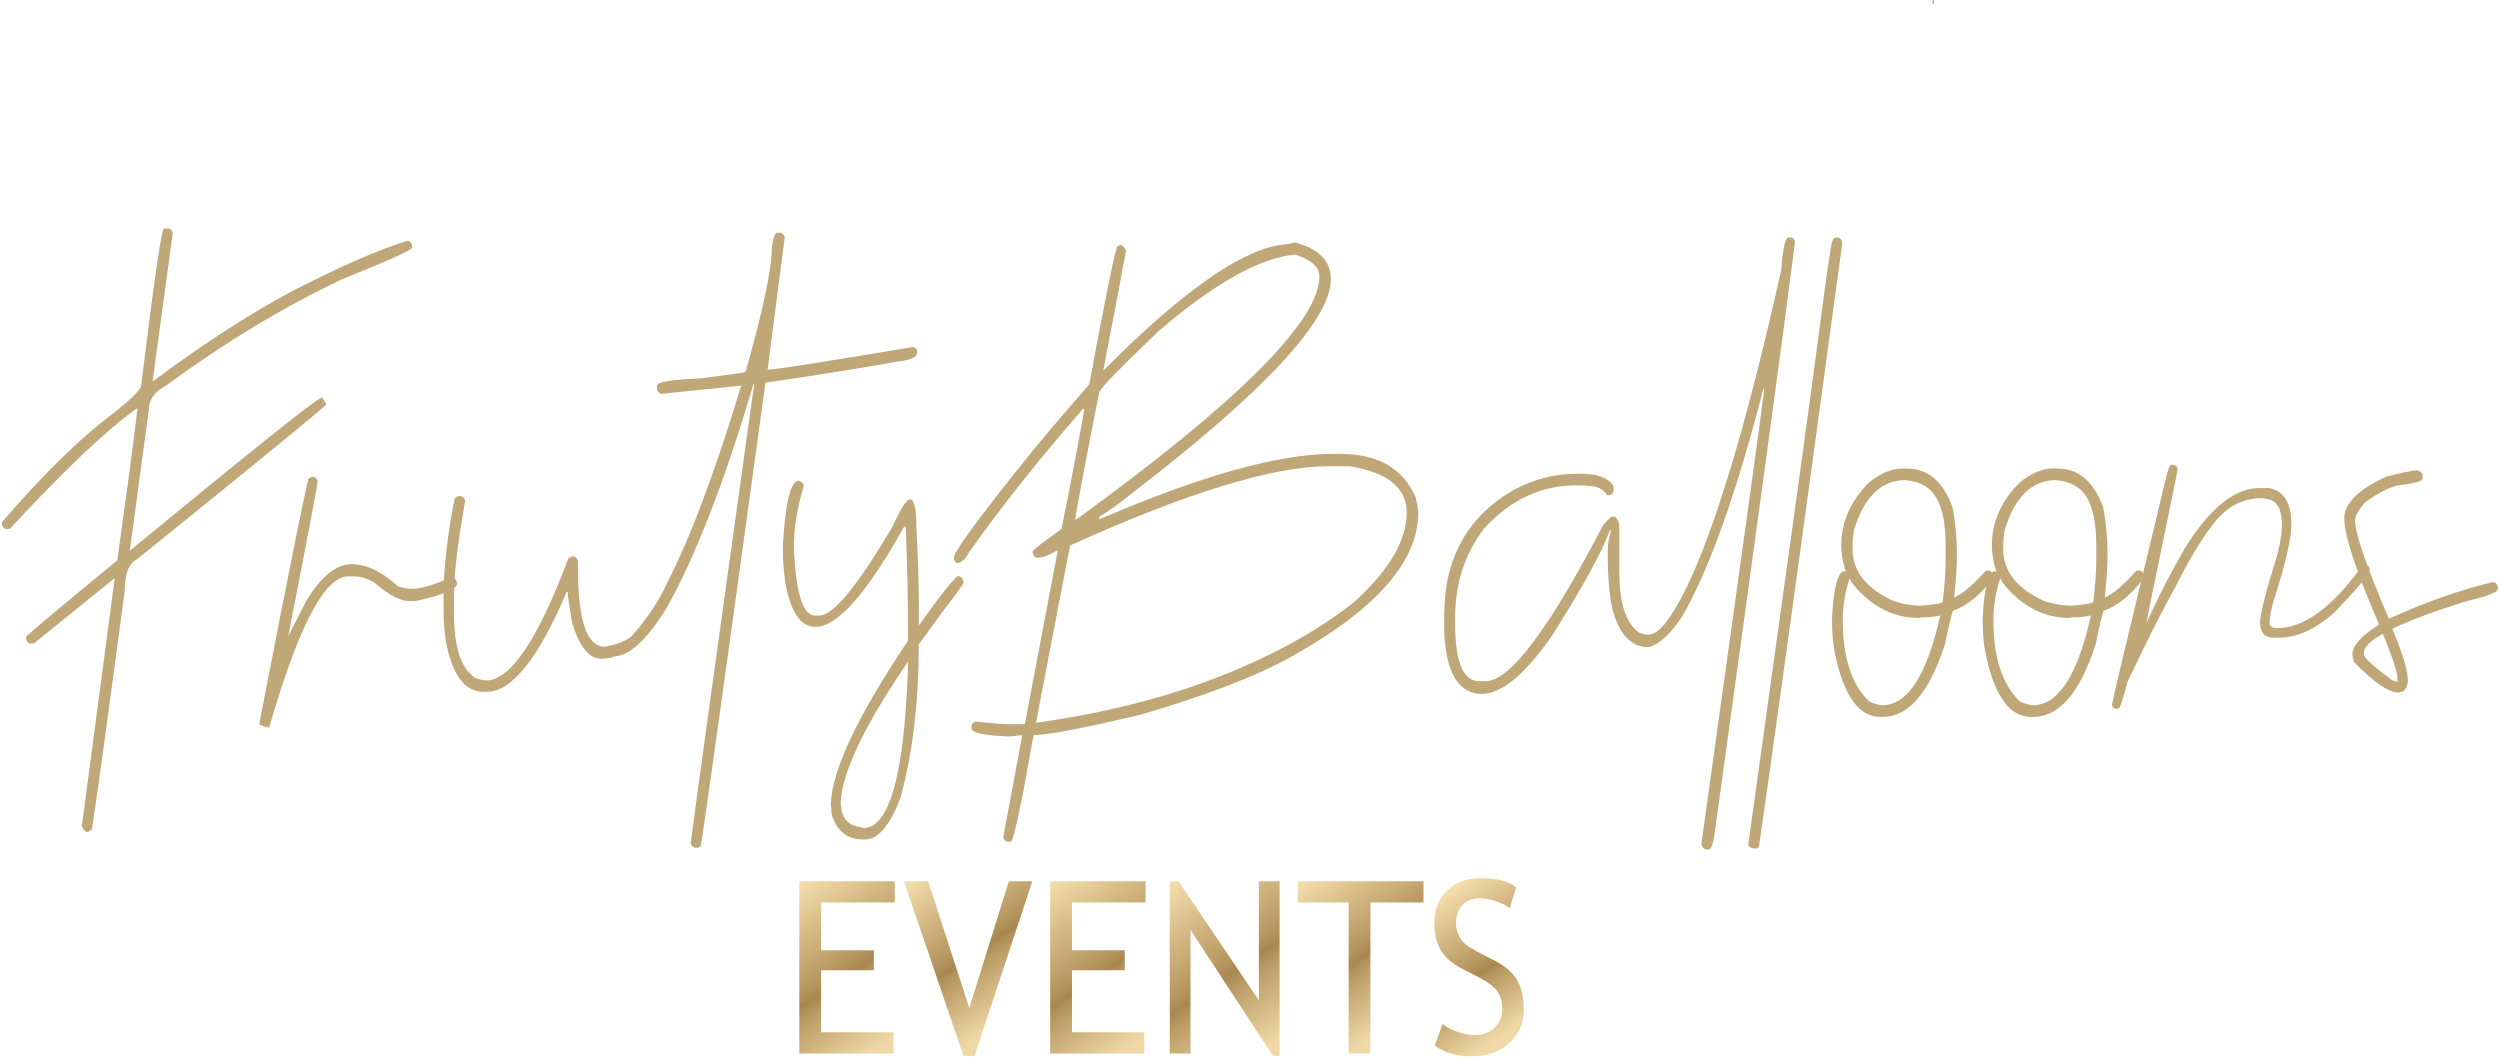 <?xml version="1.0" encoding="UTF-8"?> <svg xmlns="http://www.w3.org/2000/svg" width="224" height="95" viewBox="0 0 224 95" fill="none"><path d="M73.572 80.858V85.144H78.299V86.934H73.572V92.496H80.062V94.395H71.619V78.959H80.171V80.858H73.572Z" fill="url(#paint0_linear_1008_2709)"></path><path d="M87.326 94.605H86.329L80.998 78.959H83.162L86.851 90.326L90.392 78.959H92.494L87.319 94.605H87.326Z" fill="url(#paint1_linear_1008_2709)"></path><path d="M96.048 80.858V85.144H100.775V86.934H96.048V92.496H102.532V94.395H94.095V78.959H102.64V80.858H96.048Z" fill="url(#paint2_linear_1008_2709)"></path><path d="M114.062 94.605L106.669 83.32V94.395H104.811V78.959H105.591L112.793 89.634V78.959H114.652V94.605H114.069H114.062Z" fill="url(#paint3_linear_1008_2709)"></path><path d="M122.79 80.858V94.395H120.837V80.858H116.28V78.959H127.545V80.858H122.79Z" fill="url(#paint4_linear_1008_2709)"></path><path d="M128.549 93.689L129.254 91.75C129.627 92.035 130.075 92.279 130.624 92.469C131.166 92.659 131.655 92.754 132.082 92.754C132.842 92.754 133.459 92.53 133.92 92.082C134.381 91.635 134.612 91.058 134.612 90.366C134.612 89.844 134.483 89.362 134.225 88.915C133.967 88.467 133.33 87.979 132.286 87.457L131.133 86.873C130.163 86.378 129.478 85.795 129.091 85.124C128.704 84.452 128.508 83.638 128.508 82.689C128.508 81.536 128.888 80.579 129.634 79.827C130.386 79.067 131.363 78.687 132.543 78.687C134.13 78.687 135.229 78.965 135.846 79.522L135.27 81.359C135.012 81.156 134.612 80.959 134.083 80.769C133.547 80.579 133.052 80.484 132.591 80.484C131.933 80.484 131.404 80.695 131.031 81.095C130.651 81.502 130.454 82.024 130.454 82.662C130.454 83.048 130.529 83.415 130.665 83.733C130.8 84.052 130.997 84.33 131.234 84.547C131.478 84.764 131.974 85.069 132.733 85.463L133.9 86.059C134.876 86.561 135.561 87.158 135.955 87.843C136.341 88.535 136.538 89.417 136.538 90.481C136.538 91.641 136.111 92.625 135.249 93.432C134.381 94.239 133.235 94.646 131.777 94.646C130.515 94.646 129.43 94.32 128.535 93.676L128.549 93.689Z" fill="url(#paint5_linear_1008_2709)"></path><path d="M15.143 20.482C15.258 20.482 15.374 20.604 15.482 20.848L13.671 34.182C19.09 30.167 23.818 27.19 27.846 25.25C31.21 23.561 34.086 22.34 36.467 21.581H36.582C36.69 21.581 36.806 21.703 36.921 21.947V22.191C36.921 22.395 34.839 23.331 30.681 25.006C25.425 27.488 20.094 30.71 14.695 34.671C13.787 35.159 13.332 35.851 13.332 36.746L11.63 49.347C22.156 40.686 27.86 36.115 28.755 35.647H28.87L29.209 36.136V36.258C29.081 36.481 23.451 41.087 12.315 50.08C11.555 50.446 11.182 51.389 11.182 52.894C9.521 65.347 8.537 72.488 8.232 74.299L7.893 74.543H7.784C7.669 74.543 7.52 74.38 7.33 74.055L10.28 51.796L3.023 57.662H2.684C2.569 57.662 2.454 57.54 2.345 57.296V57.052C2.345 56.971 5.065 54.685 10.511 50.202C11.189 45.393 11.793 40.87 12.322 36.624H12.213C9.527 38.543 5.75 42.131 0.873 47.394H0.514C0.405 47.394 0.283 47.272 0.175 47.028V46.784C3.593 42.83 6.618 39.812 9.249 37.729C11.44 36.061 12.573 35.003 12.647 34.548C13.8 25.169 14.479 20.482 14.689 20.482H15.143Z" fill="#BFA777"></path><path d="M28.07 42.714C28.26 42.775 28.389 42.898 28.463 43.081C28.463 43.365 27.589 48.005 25.825 56.998L27.439 53.851C28.762 51.647 30.125 50.548 31.522 50.548C32.824 50.548 34.208 51.212 35.659 52.535C36.093 52.677 36.487 52.752 36.826 52.752H36.968C37.728 52.752 38.895 52.406 40.482 51.714H40.57C40.739 51.775 40.868 51.945 40.963 52.23C40.963 52.779 39.715 53.322 37.219 53.851H36.623C35.849 53.851 34.805 53.288 33.503 52.169C32.879 51.823 32.289 51.647 31.719 51.647H31.176C29.074 51.647 26.727 56.163 24.116 65.197C23.533 65.075 23.234 64.953 23.234 64.831C26.029 50.439 27.507 43.121 27.656 42.877C27.806 42.775 27.941 42.728 28.05 42.728L28.07 42.714Z" fill="#BFA777"></path><path d="M69.659 20.855H69.971C70.201 20.998 70.31 21.14 70.31 21.282L68.777 33.117H68.838C69.442 33.117 73.755 32.446 81.765 31.096C81.934 31.096 82.07 31.184 82.165 31.374V31.619C82.165 32.005 81.609 32.263 80.49 32.385C75.654 33.226 71.686 33.85 68.587 34.284C64.802 61.827 62.87 75.676 62.775 75.839L62.544 75.961H62.232C62.001 75.839 61.893 75.696 61.893 75.534C62.062 74.041 63.955 60.368 67.563 34.494V34.433H67.502C64.931 43.142 62.327 49.849 59.682 54.556C57.905 57.391 56.345 58.809 55.002 58.809C55.002 58.91 54.622 58.985 53.863 59.019C52.784 59.019 51.916 57.94 51.252 55.777C51.028 54.434 50.892 53.518 50.858 53.023H50.777C48.247 58.992 45.86 61.983 43.628 61.983H43.289C41.628 61.983 40.509 60.463 39.946 57.425C39.817 56.55 39.742 55.634 39.742 54.671V53.539C39.742 50.989 40.075 48.038 40.732 44.674C40.902 44.512 41.058 44.43 41.214 44.43C41.512 44.512 41.668 44.688 41.668 44.952C41.004 48.662 40.678 51.457 40.678 53.328V54.977C40.678 58.015 41.322 59.941 42.604 60.755C43.059 60.897 43.371 60.972 43.54 60.972C45.731 60.972 48.193 57.33 50.913 50.053C51.082 49.91 51.245 49.842 51.394 49.842C51.658 49.944 51.787 50.134 51.787 50.419V50.941C51.787 55.607 52.588 57.947 54.195 57.947C55.402 57.723 56.223 57.384 56.657 56.937C58.075 55.288 59.099 53.749 59.723 52.318C61.825 48.282 64.05 42.362 66.41 34.555H66.356L59.268 35.288C59.078 35.227 58.943 35.105 58.868 34.922V34.555C58.868 34.23 60.136 34.013 62.666 33.911C65.237 33.599 66.613 33.409 66.803 33.328C68.37 27.787 69.157 24.084 69.157 22.232C69.265 21.316 69.428 20.855 69.638 20.855H69.659Z" fill="#BFA777"></path><path d="M71.585 43.081C71.775 43.142 71.917 43.264 72.012 43.447V43.569C71.429 45.509 71.13 47.319 71.13 49.008C71.3 53.105 71.931 55.153 73.029 55.153H73.423C74.65 55.153 76.821 52.515 79.947 47.231C80.7 45.583 81.222 44.756 81.507 44.756H81.561C81.921 44.756 82.104 45.563 82.104 47.17C82.253 49.883 82.328 52.318 82.328 54.481V56.041C84.125 53.512 85.278 52.047 85.787 51.633H85.929C86.194 51.735 86.323 51.931 86.323 52.216C86.323 52.338 85.685 53.213 84.424 54.848C83.196 56.564 82.497 57.52 82.321 57.723C82.321 62.939 81.772 67.524 80.68 71.484C79.73 73.974 78.672 75.215 77.506 75.215H77.363C75.871 75.215 74.915 74.428 74.501 72.861C74.501 72.556 74.481 72.312 74.44 72.122C74.501 69.084 76.807 64.187 81.358 57.411V55.946C81.358 53.742 81.29 50.839 81.161 47.231L81.019 47.17C77.675 53.166 75.03 56.163 73.077 56.163H73.023C71.734 56.163 70.852 54.848 70.357 52.216C70.222 51.077 70.154 50.27 70.154 49.802V48.703C70.384 44.952 70.852 43.074 71.571 43.074L71.585 43.081ZM75.329 71.858C75.329 72.956 75.715 73.662 76.495 73.967L77.377 74.184C79.228 74.184 80.449 71.132 81.032 65.041C81.222 62.919 81.331 60.992 81.372 59.263C77.458 64.987 75.451 69.192 75.335 71.864L75.329 71.858Z" fill="#BFA777"></path><path d="M115.954 21.71C118.145 22.259 119.243 23.365 119.243 25.013C119.243 28.662 113.35 35.023 101.555 44.091C100.348 45.068 99.324 45.807 98.497 46.295V46.54C107.551 42.626 114.543 40.666 119.474 40.666H120.044C123.462 40.666 125.734 41.968 126.846 44.58C127.002 45.251 127.077 45.699 127.077 45.922C127.077 50.365 123.184 54.733 115.398 59.005C112.319 60.681 107.938 62.349 102.247 64.024C97.086 65.245 93.878 65.862 92.61 65.862C91.491 72.217 90.812 75.405 90.568 75.405H90.229C90.114 75.405 89.999 75.283 89.89 75.039L91.592 65.869C91.497 65.869 91.118 65.91 90.46 65.991C88.195 65.91 87.055 65.665 87.055 65.259V65.014C87.055 64.892 87.17 64.77 87.394 64.648C88.852 64.811 89.87 64.886 90.46 64.886H91.823L94.773 49.354H94.658C93.959 49.761 93.39 49.965 92.956 49.965H92.84C92.725 49.965 92.617 49.802 92.501 49.476C92.501 49.314 93.369 48.622 95.112 47.401C96.17 42.118 96.849 38.53 97.154 36.631H97.038C93.166 41.06 89.761 45.339 86.831 49.476C86.492 50.127 86.112 50.453 85.699 50.453C85.543 50.249 85.468 50.127 85.468 50.087V49.965C85.468 49.456 87.55 46.601 91.708 41.406C93.159 39.595 95.126 37.268 97.601 34.433C98.965 27.075 99.792 22.958 100.097 22.083L100.328 21.961H100.436C100.552 21.961 100.701 22.124 100.891 22.449C100.436 24.979 99.751 28.567 98.849 33.213C105.693 26.322 110.949 22.571 114.611 21.961C115.384 21.88 115.839 21.798 115.968 21.717L115.954 21.71ZM92.82 64.763C99.718 63.787 105.801 62.159 111.078 59.873C115.1 58.164 118.545 56.164 121.393 53.885C124.493 51.057 126.039 48.405 126.039 45.936C126.039 43.712 124.337 42.328 120.939 41.779H119.013C114.042 41.779 106.33 44.145 95.879 48.873L92.82 64.777V64.763ZM96.333 46.54H96.448C110.962 36 118.219 28.743 118.219 24.769C118.219 23.934 117.5 23.283 116.063 22.809C112.889 23.093 108.806 25.379 103.821 29.659C100.362 32.962 98.585 34.793 98.49 35.159C97.357 40.87 96.638 44.661 96.333 46.533V46.54Z" fill="#BFA777"></path><path d="M160.547 21.283C160.622 21.283 160.717 21.384 160.832 21.588V21.683C159.848 29.428 157.448 47.089 153.629 74.672C153.5 75.629 153.317 76.11 153.093 76.11H152.809C152.619 76.001 152.497 75.846 152.442 75.622C155.955 50.507 157.834 36.929 158.078 34.895V34.834H157.997C155.582 44.213 153.161 51.002 150.74 55.2C149.736 56.754 148.746 57.676 147.763 57.981H147.681C146.169 57.981 145.097 56.862 144.48 54.617C144.195 53.329 144.053 51.681 144.053 49.659V49.415C144.053 48.764 144.148 48.154 144.338 47.584V47.496H144.256C143.517 49.497 141.787 52.644 139.068 56.944C136.646 60.43 134.544 62.173 132.747 62.173C130.949 62.173 129.783 60.674 129.484 57.676C129.43 57.472 129.403 56.964 129.403 56.15V55.105C129.403 50.032 131.478 46.289 135.643 43.888C137.454 42.931 139.312 42.45 141.224 42.45H141.74C143.137 42.45 144.08 42.816 144.575 43.549V44.037C144.5 44.261 144.331 44.376 144.059 44.376H143.978C143.673 43.827 143.124 43.549 142.337 43.549C142.127 43.508 141.76 43.488 141.231 43.488C138.098 43.488 135.344 44.769 132.984 47.34C131.248 49.605 130.38 52.277 130.38 55.35V55.838C130.38 59.304 131.099 61.033 132.536 61.033H133.133C135.283 61.033 138.783 56.387 143.619 47.089C144.066 46.56 144.344 46.295 144.439 46.295H144.67C144.955 46.478 145.09 46.797 145.09 47.245V51.253C145.09 54.068 145.687 55.879 146.881 56.693C147.24 56.815 147.512 56.876 147.702 56.876C148.719 56.876 150.062 55.031 151.723 51.341C154.24 45.529 156.864 36.475 159.604 24.158C159.74 22.246 159.957 21.283 160.255 21.283H160.567H160.547ZM173.162 0V0.366H173.277V0H173.162Z" fill="#BFA777"></path><path d="M164.176 21.615C164.304 21.269 164.542 21.188 164.881 21.371C165.051 21.534 165.105 21.717 165.051 21.92C161.124 50.826 158.635 68.819 157.597 75.893L157.427 76.015C157.088 76.056 156.824 75.968 156.634 75.744C160.208 50.182 162.331 34.8 163.009 29.598C163.687 24.402 164.074 21.744 164.176 21.622V21.615Z" fill="#BFA777"></path><path d="M170.469 41.982H170.863C172.735 41.982 174.091 43.135 174.946 45.434C175.21 46.824 175.339 48.208 175.339 49.591C175.339 50.771 175.258 52.087 175.081 53.532C175.8 53.247 176.729 52.474 177.862 51.206C177.937 51.144 178.025 51.117 178.12 51.117C178.405 51.117 178.547 51.287 178.547 51.633V51.85C177.455 53.294 176.268 54.258 175.007 54.725C174.932 54.746 174.681 55.743 174.268 57.723C172.87 62.064 171.005 64.234 168.686 64.234H168.489C166.576 64.234 165.227 62.383 164.433 58.666C164.243 57.771 164.148 56.74 164.148 55.58V55.458C164.264 52.949 164.582 51.531 165.112 51.206H165.369C165.105 50.351 164.976 49.564 164.976 48.852C164.976 46.777 165.803 44.898 167.465 43.23C168.509 42.395 169.506 41.975 170.469 41.975V41.982ZM165.708 51.857C165.315 53.077 165.112 54.325 165.112 55.587C165.112 58.91 165.898 61.325 167.465 62.83C167.865 63.034 168.252 63.156 168.625 63.196C170.7 63.196 172.328 60.985 173.501 56.563L173.847 55.16H173.786C173.243 55.261 172.816 55.309 172.511 55.309H172.226C172.131 55.309 172.036 55.329 171.948 55.37C169.696 55.37 167.75 54.393 166.102 52.433C165.871 52.148 165.763 51.958 165.763 51.85H165.708V51.857ZM165.993 48.71V49.225C165.993 51.178 167.214 52.725 169.649 53.844C170.503 54.129 171.31 54.271 172.084 54.271C173.406 54.169 174.071 54.047 174.071 53.905C174.247 52.358 174.329 51.144 174.329 50.27V48.859C174.329 45.908 173.65 44.098 172.287 43.447C171.968 43.243 171.446 43.101 170.727 43.019C168.557 43.019 167.011 44.525 166.102 47.543C166.027 48.092 165.986 48.479 165.986 48.71H165.993Z" fill="#BFA777"></path><path d="M183.966 41.982H184.359C186.231 41.982 187.588 43.135 188.442 45.434C188.707 46.824 188.836 48.208 188.836 49.591C188.836 50.771 188.754 52.087 188.578 53.532C189.297 53.247 190.226 52.474 191.359 51.206C191.433 51.144 191.521 51.117 191.616 51.117C191.901 51.117 192.044 51.287 192.044 51.633V51.85C190.952 53.294 189.765 54.258 188.503 54.725C188.429 54.746 188.178 55.743 187.771 57.723C186.374 62.064 184.509 64.234 182.182 64.234H181.986C180.073 64.234 178.723 62.383 177.93 58.666C177.74 57.771 177.645 56.74 177.645 55.58V55.458C177.754 52.949 178.079 51.531 178.608 51.206H178.866C178.601 50.351 178.472 49.564 178.472 48.852C178.472 46.777 179.307 44.898 180.962 43.23C181.999 42.395 183.003 41.975 183.966 41.975V41.982ZM179.205 51.857C178.812 53.077 178.608 54.325 178.608 55.587C178.608 58.91 179.395 61.325 180.962 62.83C181.362 63.034 181.748 63.156 182.128 63.196C184.203 63.196 185.831 60.985 187.004 56.563L187.35 55.16H187.289C186.747 55.261 186.319 55.309 186.014 55.309H185.729C185.634 55.309 185.54 55.329 185.451 55.37C183.2 55.37 181.253 54.393 179.612 52.433C179.381 52.148 179.273 51.958 179.273 51.85H179.218L179.205 51.857ZM179.49 48.71V49.225C179.49 51.178 180.711 52.725 183.145 53.844C183.993 54.129 184.807 54.271 185.587 54.271C186.91 54.169 187.567 54.047 187.567 53.905C187.737 52.358 187.825 51.144 187.825 50.27V48.859C187.825 45.908 187.147 44.098 185.784 43.447C185.458 43.243 184.943 43.101 184.224 43.019C182.053 43.019 180.514 44.525 179.605 47.543C179.53 48.092 179.49 48.479 179.49 48.71Z" fill="#BFA777"></path><path d="M194.54 41.643H194.709C194.974 41.684 195.109 41.826 195.109 42.07V42.104C195.109 42.206 194.261 46.316 192.586 54.427L192.329 55.804L193.034 54.305C193.678 52.922 194.567 51.226 195.699 49.232C198.026 45.441 200.352 43.61 202.671 43.732H203.323C204.157 43.895 204.72 44.376 205.025 45.17C205.215 45.699 205.31 46.241 205.31 46.791V46.974C205.31 48.242 204.787 50.494 203.75 53.736C203.478 54.59 203.356 55.282 203.356 55.818C203.356 56.123 203.58 56.279 204.035 56.279C206.415 56.279 208.938 54.441 211.604 50.772C211.699 50.67 211.793 50.623 211.888 50.623H211.949C212.099 50.623 212.221 50.711 212.316 50.894V51.084C212.316 51.43 211.258 52.705 209.142 54.902C207.439 56.394 205.798 57.133 204.204 57.133H203.696C202.902 57.133 202.502 56.665 202.502 55.73C202.502 55.038 203.011 53.037 204.035 49.741C204.319 48.656 204.462 47.754 204.462 47.021C204.462 45.8 204.123 45.054 203.445 44.79L202.821 44.641H202.59C200.833 44.641 199.341 45.495 198.114 47.204C197.205 48.391 196.147 50.161 194.94 52.528C193.827 54.529 192.39 57.378 190.626 61.087C190.212 62.675 189.948 63.468 189.833 63.468C189.778 63.488 189.724 63.502 189.656 63.502H189.602C189.453 63.502 189.331 63.414 189.236 63.224V63.129C189.412 62.213 190.864 56.096 193.604 44.783C194.038 42.85 194.323 41.826 194.451 41.724L194.54 41.663V41.643Z" fill="#BFA777"></path><path d="M216.568 42.138C216.853 42.219 217.009 42.341 217.05 42.504V42.87C217.05 43.114 216.392 43.311 215.069 43.454C214.276 43.555 213.231 44.064 211.95 44.98C211.326 45.671 211.014 46.214 211.014 46.601C211.014 47.801 212.024 50.745 214.045 55.438C217.219 53.993 220.298 52.901 223.289 52.169H223.486C223.717 52.291 223.825 52.481 223.825 52.745C223.825 53.05 222.903 53.417 221.044 53.851C218.209 54.726 215.992 55.553 214.384 56.326V56.414C215.293 58.598 215.748 60.124 215.748 60.999C215.687 61.691 215.395 62.044 214.866 62.044C214.011 62.044 212.702 61.135 210.925 59.324C210.837 59.019 210.783 58.802 210.783 58.68V58.585C210.783 57.852 211.576 56.977 213.164 55.953C211.081 51.124 210.044 47.95 210.044 46.445C210.044 45.122 211.292 43.874 213.787 42.714C215.151 42.368 216.073 42.172 216.561 42.131L216.568 42.138ZM211.807 58.463V58.741C212.146 59.229 212.987 59.962 214.33 60.945L214.812 61.094V60.789C214.812 60.26 214.378 58.924 213.509 56.788C212.377 57.418 211.807 57.981 211.807 58.469V58.463Z" fill="#BFA777"></path><defs><linearGradient id="paint0_linear_1008_2709" x1="70.961" y1="79.399" x2="80.795" y2="93.9" gradientUnits="userSpaceOnUse"><stop stop-color="#F6E0AF"></stop><stop offset="0.47" stop-color="#B79760"></stop><stop offset="0.54" stop-color="#A98850"></stop><stop offset="0.6" stop-color="#B99A63"></stop><stop offset="0.93" stop-color="#EFD8A6"></stop></linearGradient><linearGradient id="paint1_linear_1008_2709" x1="83.128" y1="77.514" x2="92.392" y2="91.166" gradientUnits="userSpaceOnUse"><stop stop-color="#F6E0AF"></stop><stop offset="0.47" stop-color="#B79760"></stop><stop offset="0.54" stop-color="#A98850"></stop><stop offset="0.6" stop-color="#B99A63"></stop><stop offset="0.93" stop-color="#EFD8A6"></stop></linearGradient><linearGradient id="paint2_linear_1008_2709" x1="93.437" y1="79.399" x2="103.264" y2="93.893" gradientUnits="userSpaceOnUse"><stop stop-color="#F6E0AF"></stop><stop offset="0.47" stop-color="#B79760"></stop><stop offset="0.54" stop-color="#A98850"></stop><stop offset="0.6" stop-color="#B99A63"></stop><stop offset="0.93" stop-color="#EFD8A6"></stop></linearGradient><linearGradient id="paint3_linear_1008_2709" x1="104.594" y1="79.101" x2="114.964" y2="94.388" gradientUnits="userSpaceOnUse"><stop stop-color="#F6E0AF"></stop><stop offset="0.47" stop-color="#B79760"></stop><stop offset="0.54" stop-color="#A98850"></stop><stop offset="0.6" stop-color="#B99A63"></stop><stop offset="0.93" stop-color="#EFD8A6"></stop></linearGradient><linearGradient id="paint4_linear_1008_2709" x1="118.118" y1="77.711" x2="127.341" y2="91.309" gradientUnits="userSpaceOnUse"><stop stop-color="#F6E0AF"></stop><stop offset="0.47" stop-color="#B79760"></stop><stop offset="0.54" stop-color="#A98850"></stop><stop offset="0.6" stop-color="#B99A63"></stop><stop offset="0.93" stop-color="#EFD8A6"></stop></linearGradient><linearGradient id="paint5_linear_1008_2709" x1="128.203" y1="80.715" x2="136.368" y2="92.754" gradientUnits="userSpaceOnUse"><stop stop-color="#F6E0AF"></stop><stop offset="0.47" stop-color="#B79760"></stop><stop offset="0.54" stop-color="#A98850"></stop><stop offset="0.6" stop-color="#B99A63"></stop><stop offset="0.93" stop-color="#EFD8A6"></stop></linearGradient></defs></svg> 